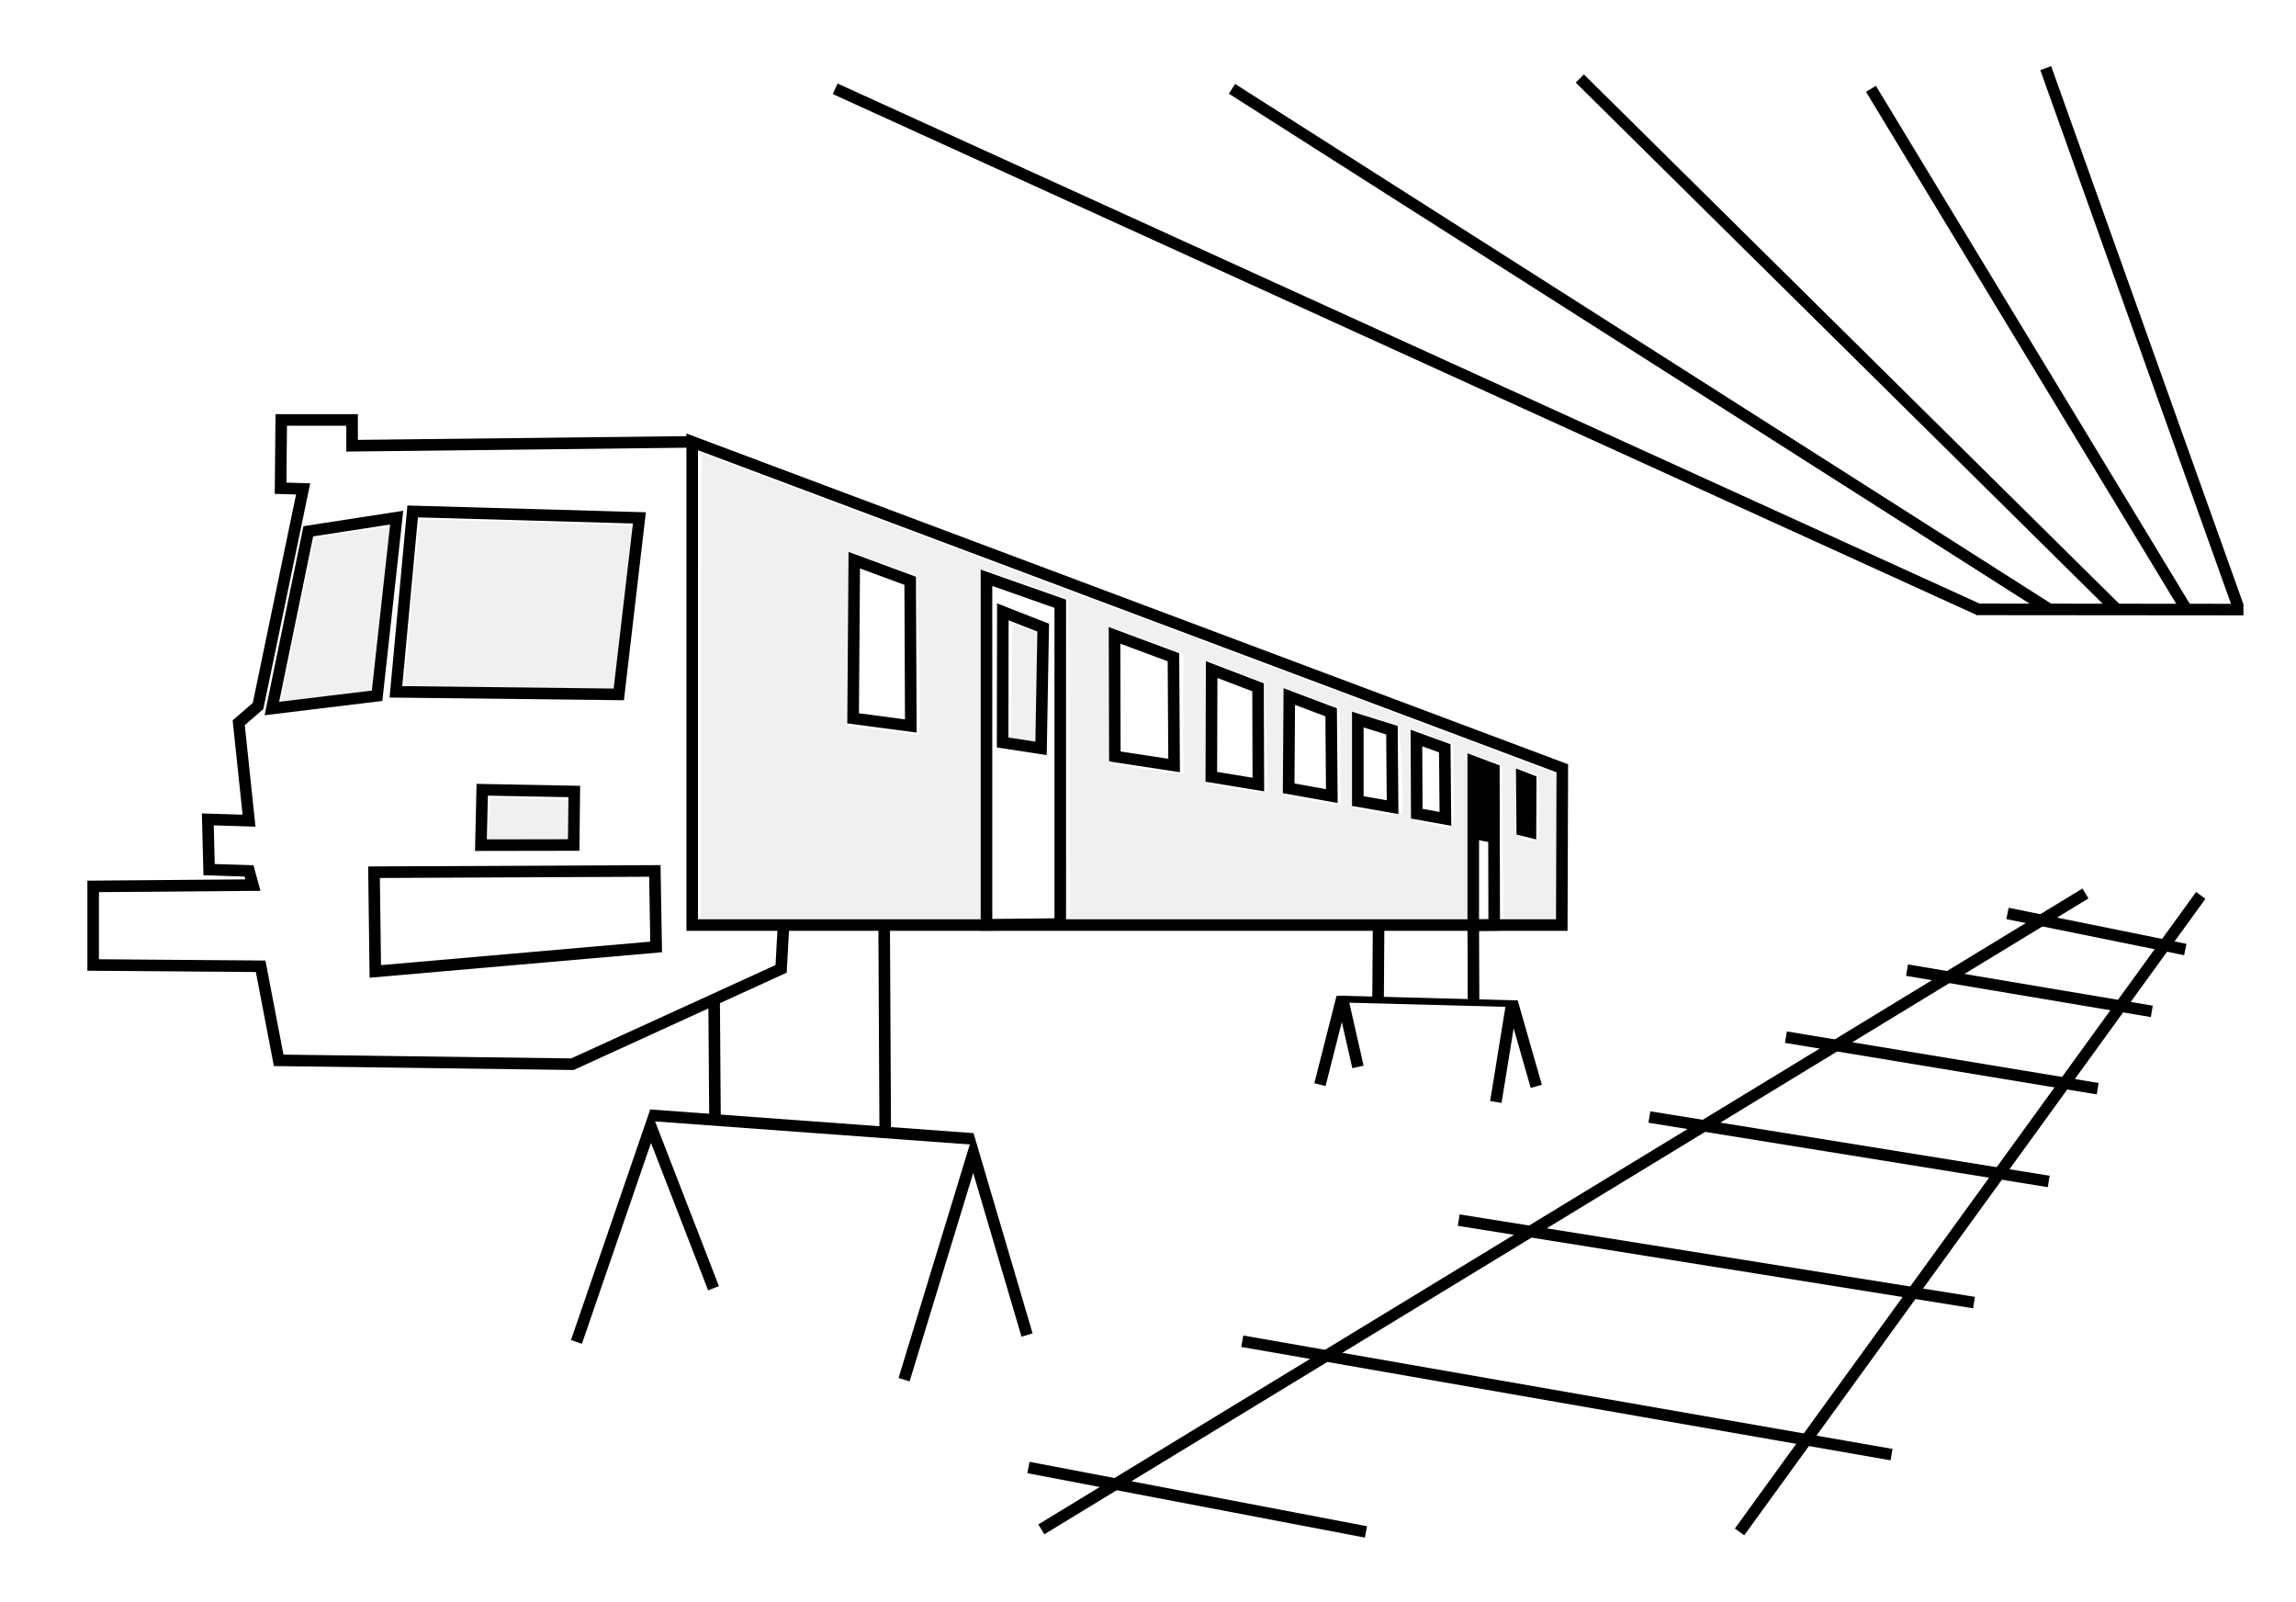 <?xml version="1.0" encoding="UTF-8" standalone="no"?>
<!-- Created with Inkscape (http://www.inkscape.org/) -->

<svg
   xmlns:dc="http://purl.org/dc/elements/1.1/"
   xmlns:cc="http://creativecommons.org/ns#"
   xmlns:rdf="http://www.w3.org/1999/02/22-rdf-syntax-ns#"
   xmlns:svg="http://www.w3.org/2000/svg"
   xmlns="http://www.w3.org/2000/svg"
   xmlns:sodipodi="http://sodipodi.sourceforge.net/DTD/sodipodi-0.dtd"
   xmlns:inkscape="http://www.inkscape.org/namespaces/inkscape"
   width="238.173mm"
   height="166.151mm"
   viewBox="0 0 238.173 166.151"
   version="1.1"
   id="svg8"
   inkscape:version="0.92.3 (2405546, 2018-03-11)"
   sodipodi:docname="Factory_V02_C.svg">
  <defs
     id="defs2" />
  <sodipodi:namedview
     id="base"
     pagecolor="#ffffff"
     bordercolor="#666666"
     borderopacity="1.0"
     inkscape:pageopacity="0.0"
     inkscape:pageshadow="2"
     inkscape:zoom="0.7"
     inkscape:cx="482.33577"
     inkscape:cy="464.27022"
     inkscape:document-units="mm"
     inkscape:current-layer="layer1"
     showgrid="false"
     inkscape:window-width="1920"
     inkscape:window-height="1001"
     inkscape:window-x="-9"
     inkscape:window-y="-9"
     inkscape:window-maximized="1" />
  <g
     inkscape:label="Ebene 1"
     inkscape:groupmode="layer"
     id="layer1"
     transform="translate(24.365,-57.67)">
    <path
       style="fill:none;stroke:#000000;stroke-width:1.2;stroke-linecap:butt;stroke-linejoin:miter;stroke-miterlimit:4;stroke-dasharray:none;stroke-opacity:1"
       d="m 139.515,65.812 55.749,55.12"
       id="path828"
       inkscape:connector-curvature="0"
       sodipodi:nodetypes="cc" />
    <path
       style="fill:none;stroke:#000000;stroke-width:1.2;stroke-linecap:butt;stroke-linejoin:miter;stroke-miterlimit:4;stroke-dasharray:none;stroke-opacity:1"
       d="m 169.716,66.881 32.701,53.957"
       id="path830"
       inkscape:connector-curvature="0"
       sodipodi:nodetypes="cc" />
    <path
       style="fill:none;stroke:#000000;stroke-width:1.2;stroke-linecap:butt;stroke-linejoin:miter;stroke-miterlimit:4;stroke-dasharray:none;stroke-opacity:1"
       d="m 187.846,64.736 19.933,55.782"
       id="path832"
       inkscape:connector-curvature="0"
       sodipodi:nodetypes="cc" />
    <path
       style="fill:none;stroke:#000000;stroke-width:1.2;stroke-linecap:butt;stroke-linejoin:miter;stroke-miterlimit:4;stroke-dasharray:none;stroke-opacity:1"
       d="m 103.433,66.881 84.888,54.051"
       id="path834"
       inkscape:connector-curvature="0"
       sodipodi:nodetypes="cc" />
    <path
       style="fill:none;stroke:#000000;stroke-width:1.2;stroke-linecap:butt;stroke-linejoin:miter;stroke-miterlimit:4;stroke-dasharray:none;stroke-opacity:1"
       d="M 156.085,216.552 203.927,150.536"
       id="path836"
       inkscape:connector-curvature="0"
       sodipodi:nodetypes="cc" />
    <path
       style="fill:none;stroke:#000000;stroke-width:1.2;stroke-linecap:butt;stroke-linejoin:miter;stroke-miterlimit:4;stroke-dasharray:none;stroke-opacity:1"
       d="M 83.655,216.285 191.966,150.336"
       id="path838"
       inkscape:connector-curvature="0"
       sodipodi:nodetypes="cc" />
    <path
       style="fill:none;stroke:#000000;stroke-width:0;stroke-linecap:butt;stroke-linejoin:miter;stroke-miterlimit:4;stroke-dasharray:none;stroke-opacity:1"
       d="M 171.854,208.534 104.502,196.774"
       id="path840"
       inkscape:connector-curvature="0" />
    <path
       style="fill:none;stroke:#000000;stroke-width:1.2;stroke-linecap:butt;stroke-linejoin:miter;stroke-miterlimit:4;stroke-dasharray:none;stroke-opacity:1"
       d="M 171.854,208.534 104.502,196.774"
       id="path844"
       inkscape:connector-curvature="0" />
    <path
       style="fill:none;stroke:#000000;stroke-width:1.2;stroke-linecap:butt;stroke-linejoin:miter;stroke-miterlimit:4;stroke-dasharray:none;stroke-opacity:1"
       d="m 180.407,192.765 -53.454,-8.553"
       id="path846"
       inkscape:connector-curvature="0" />
    <path
       style="fill:none;stroke:#000000;stroke-width:1.2;stroke-linecap:butt;stroke-linejoin:miter;stroke-miterlimit:4;stroke-dasharray:none;stroke-opacity:1"
       d="m 188.158,180.203 -41.427,-6.682"
       id="path848"
       inkscape:connector-curvature="0" />
    <path
       style="fill:none;stroke:#000000;stroke-width:1.2;stroke-linecap:butt;stroke-linejoin:miter;stroke-miterlimit:4;stroke-dasharray:none;stroke-opacity:1"
       d="m 193.236,170.582 -32.34,-5.345"
       id="path850"
       inkscape:connector-curvature="0" />
    <path
       style="fill:none;stroke:#000000;stroke-width:1.2;stroke-linecap:butt;stroke-linejoin:miter;stroke-miterlimit:4;stroke-dasharray:none;stroke-opacity:1"
       d="m 198.849,162.563 -25.391,-4.276"
       id="path852"
       inkscape:connector-curvature="0" />
    <path
       style="fill:none;stroke:#000000;stroke-width:1.2;stroke-linecap:butt;stroke-linejoin:miter;stroke-miterlimit:4;stroke-dasharray:none;stroke-opacity:1"
       d="m 202.323,156.149 -18.442,-3.742"
       id="path856"
       inkscape:connector-curvature="0" />
    <path
       style="fill:none;stroke:#000000;stroke-width:1.2;stroke-linecap:butt;stroke-linejoin:miter;stroke-miterlimit:4;stroke-dasharray:none;stroke-opacity:1"
       d="m 82.319,209.87 35.012,6.682"
       id="path858"
       inkscape:connector-curvature="0" />
    <path
       style="fill:none;stroke:#000000;stroke-width:1.2;stroke-linecap:butt;stroke-linejoin:miter;stroke-miterlimit:4;stroke-dasharray:none;stroke-opacity:1"
       d="m 180.674,120.869 27.681,0.024"
       id="path860"
       inkscape:connector-curvature="0"
       sodipodi:nodetypes="cc" />
    <path
       style="fill:none;stroke:#000000;stroke-width:1.2;stroke-linecap:butt;stroke-linejoin:miter;stroke-miterlimit:4;stroke-dasharray:none;stroke-opacity:1"
       d="M 181.005,120.94 62.274,66.881"
       id="path864"
       inkscape:connector-curvature="0"
       sodipodi:nodetypes="cc" />
    <path
       style="fill:none;stroke:#000000;stroke-width:1.2;stroke-linecap:butt;stroke-linejoin:miter;stroke-miterlimit:4;stroke-dasharray:none;stroke-opacity:1"
       d="m 47.44,103.497 90.259,33.857 -0.055,16.256 H 47.44 Z"
       id="path868"
       inkscape:connector-curvature="0"
       sodipodi:nodetypes="ccccc" />
    <path
       style="fill:none;stroke:#000000;stroke-width:1.2;stroke-linecap:butt;stroke-linejoin:miter;stroke-miterlimit:4;stroke-dasharray:none;stroke-opacity:1"
       d="m 56.928,153.343 -0.267,4.811 -21.649,9.889 -30.469,-0.401 -1.871,-9.755 -17.373,-0.134 v -8.152 l 16.571,-0.134 -0.401,-1.47 -4.143,-0.134 -0.134,-5.212 4.276,0.134 -1.069,-10.156 2.005,-1.737 4.677,-22.517 -2.339,-0.067 0.067,-7.083 h 7.35 v 2.673 l 35.28,-0.401"
       id="path870"
       inkscape:connector-curvature="0"
       sodipodi:nodetypes="cccccccccccccccccccc" />
    <path
       style="fill:none;stroke:#000000;stroke-width:1.2;stroke-linecap:butt;stroke-linejoin:miter;stroke-miterlimit:4;stroke-dasharray:none;stroke-opacity:1"
       d="m 14.433,148.131 29.132,-0.134 0.134,7.884 -29.132,2.539 z"
       id="path872"
       inkscape:connector-curvature="0"
       sodipodi:nodetypes="ccccc" />
    <path
       style="fill:none;stroke:#000000;stroke-width:1.2;stroke-linecap:butt;stroke-linejoin:miter;stroke-miterlimit:4;stroke-dasharray:none;stroke-opacity:1"
       d="m 35.209,139.759 -9.552,-0.181 -0.134,5.746 9.622,-0.016 z"
       id="path874"
       inkscape:connector-curvature="0"
       sodipodi:nodetypes="ccccc" />
    <path
       style="fill:none;stroke:#000000;stroke-width:1.2;stroke-linecap:butt;stroke-linejoin:miter;stroke-miterlimit:4;stroke-dasharray:none;stroke-opacity:1"
       d="m 18.442,110.713 -1.737,18.709 23.119,0.267 2.138,-18.308 z"
       id="path876"
       inkscape:connector-curvature="0" />
    <path
       style="fill:none;stroke:#000000;stroke-width:1.2;stroke-linecap:butt;stroke-linejoin:miter;stroke-miterlimit:4;stroke-dasharray:none;stroke-opacity:1"
       d="m 14.751,129.83 2.032,-18.474 -9.166,1.417 -3.78,18.379 z"
       id="path880"
       inkscape:connector-curvature="0" />
    <path
       style="fill:none;stroke:#000000;stroke-width:1.2;stroke-linecap:butt;stroke-linejoin:miter;stroke-miterlimit:4;stroke-dasharray:none;stroke-opacity:1"
       d="m 64.251,115.767 -0.119,16.403 5.984,0.794 -0.064,-15.058 z"
       id="path882"
       inkscape:connector-curvature="0"
       sodipodi:nodetypes="ccccc" />
    <path
       style="fill:none;stroke:#000000;stroke-width:1.2;stroke-linecap:butt;stroke-linejoin:miter;stroke-miterlimit:4;stroke-dasharray:none;stroke-opacity:1"
       d="m 79.663,121.126 -0.02,13.55 3.985,0.609 0.221,-12.519 z"
       id="path884"
       inkscape:connector-curvature="0"
       sodipodi:nodetypes="ccccc" />
    <path
       style="fill:none;stroke:#000000;stroke-width:1.2;stroke-linecap:butt;stroke-linejoin:miter;stroke-miterlimit:4;stroke-dasharray:none;stroke-opacity:1"
       d="m 91.249,123.565 0.033,12.562 6.147,0.935 -0.067,-11.225 z"
       id="path886"
       inkscape:connector-curvature="0"
       sodipodi:nodetypes="ccccc" />
    <path
       style="fill:none;stroke:#000000;stroke-width:1.2;stroke-linecap:butt;stroke-linejoin:miter;stroke-miterlimit:4;stroke-dasharray:none;stroke-opacity:1"
       d="m 101.324,127.112 -0.033,11.125 4.878,0.802 -0.033,-10.089 z"
       id="path888"
       inkscape:connector-curvature="0"
       sodipodi:nodetypes="ccccc" />
    <path
       style="fill:none;stroke:#000000;stroke-width:1.2;stroke-linecap:butt;stroke-linejoin:miter;stroke-miterlimit:4;stroke-dasharray:none;stroke-opacity:1"
       d="m 109.379,129.91 -0.067,9.521 4.477,0.802 -0.067,-8.686 z"
       id="path890"
       inkscape:connector-curvature="0"
       sodipodi:nodetypes="ccccc" />
    <path
       style="fill:none;stroke:#000000;stroke-width:1.2;stroke-linecap:butt;stroke-linejoin:miter;stroke-miterlimit:4;stroke-dasharray:none;stroke-opacity:1"
       d="m 116.486,132.299 v 8.452 l 3.608,0.635 -0.067,-7.985 z"
       id="path892"
       inkscape:connector-curvature="0"
       sodipodi:nodetypes="ccccc" />
    <path
       style="fill:none;stroke:#000000;stroke-width:1.2;stroke-linecap:butt;stroke-linejoin:miter;stroke-miterlimit:4;stroke-dasharray:none;stroke-opacity:1"
       d="m 122.568,134.211 0.033,7.851 2.973,0.535 -0.067,-7.317 z"
       id="path894"
       inkscape:connector-curvature="0"
       sodipodi:nodetypes="ccccc" />
    <path
       style="fill:none;stroke:#000000;stroke-width:1.2;stroke-linecap:butt;stroke-linejoin:miter;stroke-miterlimit:4;stroke-dasharray:none;stroke-opacity:1"
       d="m 134.397,143.966 0.024,-5.363 -0.921,-0.354 0.047,5.504 z"
       id="path904"
       inkscape:connector-curvature="0"
       sodipodi:nodetypes="ccccc" />
    <path
       style="fill:none;stroke:#000000;stroke-width:1.2;stroke-linecap:butt;stroke-linejoin:miter;stroke-miterlimit:4;stroke-dasharray:none;stroke-opacity:1"
       d="m 85.621,120.286 v 33.215 l -7.654,0.095 v -36.002 z"
       id="path906"
       inkscape:connector-curvature="0"
       sodipodi:nodetypes="ccccc" />
    <path
       style="fill:none;stroke:#000000;stroke-width:1.2;stroke-linecap:butt;stroke-linejoin:miter;stroke-miterlimit:4;stroke-dasharray:none;stroke-opacity:1"
       d="m 130.601,137.467 0.033,16.136 -2.172,0.033 1e-5,-16.972 z"
       id="path908"
       inkscape:connector-curvature="0"
       sodipodi:nodetypes="ccccc" />
    <path
       style="fill:none;stroke:#000000;stroke-width:1.2;stroke-linecap:butt;stroke-linejoin:miter;stroke-miterlimit:4;stroke-dasharray:none;stroke-opacity:1"
       d="m 69.418,200.763 7.182,-23.529 5.575,18.899 v 0"
       id="path910"
       inkscape:connector-curvature="0" />
    <path
       style="fill:none;stroke:#000000;stroke-width:1.2;stroke-linecap:butt;stroke-linejoin:miter;stroke-miterlimit:4;stroke-dasharray:none;stroke-opacity:1"
       d="m 35.431,196.848 7.7,-22.392 6.52,16.82"
       id="path912"
       inkscape:connector-curvature="0"
       sodipodi:nodetypes="ccc" />
    <path
       style="fill:none;stroke:#000000;stroke-width:1.2;stroke-linecap:butt;stroke-linejoin:miter;stroke-miterlimit:4;stroke-dasharray:none;stroke-opacity:1"
       d="m 43.035,173.333 33.535,2.457"
       id="path914"
       inkscape:connector-curvature="0"
       sodipodi:nodetypes="cc" />
    <path
       style="fill:none;stroke:#000000;stroke-width:1.2;stroke-linecap:butt;stroke-linejoin:miter;stroke-miterlimit:4;stroke-dasharray:none;stroke-opacity:1"
       d="M 67.463,174.939 67.352,153.61"
       id="path916"
       inkscape:connector-curvature="0"
       sodipodi:nodetypes="cc" />
    <path
       style="fill:none;stroke:#000000;stroke-width:1.2;stroke-linecap:butt;stroke-linejoin:miter;stroke-miterlimit:4;stroke-dasharray:none;stroke-opacity:1"
       d="m 49.807,174.167 -0.094,-12.94"
       id="path918"
       inkscape:connector-curvature="0"
       sodipodi:nodetypes="cc" />
    <path
       style="fill:none;stroke:#000000;stroke-width:1.2;stroke-linecap:butt;stroke-linejoin:miter;stroke-miterlimit:4;stroke-dasharray:none;stroke-opacity:1"
       d="m 130.805,171.959 1.685,-10.383 2.51,8.761"
       id="path920"
       inkscape:connector-curvature="0"
       sodipodi:nodetypes="ccc" />
    <path
       style="fill:none;stroke:#000000;stroke-width:1.2;stroke-linecap:butt;stroke-linejoin:miter;stroke-miterlimit:4;stroke-dasharray:none;stroke-opacity:1"
       d="m 112.558,170.164 2.302,-9.063 1.641,7.222"
       id="path922"
       inkscape:connector-curvature="0"
       sodipodi:nodetypes="ccc" />
    <path
       style="fill:none;stroke:#000000;stroke-width:0.7;stroke-linecap:butt;stroke-linejoin:miter;stroke-miterlimit:4;stroke-dasharray:none;stroke-opacity:1"
       d="m 114.509,161.285 18.312,0.484"
       id="path924"
       inkscape:connector-curvature="0"
       sodipodi:nodetypes="cc" />
    <path
       style="fill:none;stroke:#000000;stroke-width:1.2;stroke-linecap:butt;stroke-linejoin:miter;stroke-miterlimit:4;stroke-dasharray:none;stroke-opacity:1"
       d="m 128.491,161.991 -0.028,-8.354"
       id="path926"
       inkscape:connector-curvature="0"
       sodipodi:nodetypes="cc" />
    <path
       style="fill:none;stroke:#000000;stroke-width:1.2;stroke-linecap:butt;stroke-linejoin:miter;stroke-miterlimit:4;stroke-dasharray:none;stroke-opacity:1"
       d="m 118.586,161.688 0.055,-8.132"
       id="path928"
       inkscape:connector-curvature="0"
       sodipodi:nodetypes="cc" />
    <path
       style="fill:none;stroke:#000000;stroke-width:1.2;stroke-linecap:butt;stroke-linejoin:miter;stroke-miterlimit:4;stroke-dasharray:none;stroke-opacity:1"
       d="m 129.215,137.727 0.668,0.334 0.024,6.304 -0.753,-0.153 z"
       id="path861"
       inkscape:connector-curvature="0"
       sodipodi:nodetypes="ccccc" />
    <path
       style="opacity:1;fill:#000000;fill-opacity:0.059;stroke:none;stroke-width:9.545;stroke-linecap:butt;stroke-linejoin:round;stroke-miterlimit:4;stroke-dasharray:none;stroke-opacity:1;paint-order:normal"
       d="m 274.329,268.516 c 0,-50.003 0.229,-90.914 0.509,-90.914 0.384,0 324.184,121.303 333.094,124.784 1.625,0.635 1.768,2.969 1.768,28.867 v 28.176 h -10.592 -10.592 l -0.268,-29.95 -0.268,-29.95 -6.313,-2.361 -6.313,-2.361 v 32.311 32.311 h -78.279 -78.279 l -0.26,-62.377 -0.26,-62.377 -16.162,-5.758 c -8.889,-3.167 -16.503,-5.781 -16.92,-5.808 -0.417,-0.028 -0.758,30.633 -0.758,68.135 v 68.185 h -55.053 -55.053 z m 328.3,47.957 c 0,-13.922 0.519,-12.775 -6.819,-15.06 -2.216,-0.69 -2.273,-0.522 -2.273,6.788 0,4.123 0.29,10.267 0.644,13.653 0.543,5.196 0.977,6.222 2.778,6.577 5.949,1.17 5.67,1.759 5.67,-11.957 z m -33.563,-8.778 -0.278,-16.379 -7.855,-2.955 c -4.32,-1.625 -8.047,-2.764 -8.28,-2.53 -0.234,0.234 -0.108,8.354 0.279,18.045 l 0.704,17.62 6.061,1.16 c 10.682,2.045 9.684,3.638 9.369,-14.96 z m -19.98,6.53 c -0.002,-2.639 -0.296,-10.526 -0.653,-17.527 l -0.649,-12.728 -6.67,-2.086 c -3.669,-1.147 -7.703,-2.385 -8.966,-2.752 l -2.295,-0.666 0.275,18.987 0.275,18.987 6.061,1.162 c 3.334,0.639 7.538,1.22 9.344,1.291 3.262,0.129 3.283,0.099 3.279,-4.669 z m -24.47,-18.136 -0.275,-18.894 -10.102,-3.832 c -5.556,-2.107 -10.452,-3.833 -10.88,-3.835 -0.428,-0.002 -0.655,9.427 -0.505,20.953 l 0.273,20.956 8.586,1.651 c 4.722,0.908 9.619,1.706 10.881,1.772 l 2.295,0.122 z m -28.882,-7.837 -0.687,-21.175 -11.112,-4.188 -11.112,-4.188 -0.271,23.744 c -0.149,13.059 -0.093,23.922 0.125,24.14 0.781,0.781 22.384,3.984 23.057,3.418 0.378,-0.318 0.378,-10.107 0,-21.753 z m -32.507,-8.896 v -23.505 l -13.385,-4.95 c -7.361,-2.722 -13.953,-5.149 -14.647,-5.393 -0.99,-0.347 -1.263,5.361 -1.263,26.389 v 26.831 l 3.283,0.562 c 10.914,1.869 20.826,3.34 23.234,3.447 l 2.778,0.123 z m -103.038,-2.507 c -0.001,-5.973 -0.299,-19.993 -0.66,-31.156 l -0.658,-20.297 -12.807,-4.705 c -7.044,-2.588 -13.117,-4.705 -13.495,-4.705 -0.379,0 -0.569,15.338 -0.423,34.085 l 0.266,34.085 12.122,1.634 c 6.667,0.899 12.917,1.698 13.89,1.775 1.583,0.127 1.767,-0.994 1.765,-10.718 z"
       id="path859"
       inkscape:connector-curvature="0"
       transform="matrix(0.265,0,0,0.265,-24.365,57.67)" />
    <path
       style="opacity:1;fill:#000000;fill-opacity:0.059;stroke:none;stroke-width:6.749;stroke-linecap:butt;stroke-linejoin:round;stroke-miterlimit:4;stroke-dasharray:none;stroke-opacity:1;paint-order:normal"
       d="m 398.214,289.278 -2.5,-0.442 0.263,-22.143 c 0.145,-12.179 0.372,-22.263 0.505,-22.409 0.133,-0.147 2.264,0.543 4.737,1.532 l 4.495,1.798 0.219,15.969 c 0.121,8.783 0.013,18.299 -0.24,21.147 l -0.459,5.179 -2.26,-0.094 c -1.243,-0.052 -3.385,-0.293 -4.76,-0.536 z"
       id="path862"
       inkscape:connector-curvature="0"
       transform="matrix(0.265,0,0,0.265,-24.365,57.67)" />
    <path
       style="opacity:1;fill:#000000;fill-opacity:0.059;stroke:none;stroke-width:6.749;stroke-linecap:butt;stroke-linejoin:round;stroke-miterlimit:4;stroke-dasharray:none;stroke-opacity:1;paint-order:normal"
       d="m 199.075,269.159 c -22.116,-0.279 -40.375,-0.671 -40.575,-0.871 -0.409,-0.409 5.398,-64.266 5.89,-64.781 0.445,-0.464 82.4,1.881 82.891,2.372 0.222,0.222 -1.106,13.353 -2.951,29.18 -4.085,35.042 -4.063,34.877 -4.606,34.727 -0.241,-0.067 -18.534,-0.349 -40.65,-0.628 z"
       id="path865"
       inkscape:connector-curvature="0"
       transform="matrix(0.265,0,0,0.265,-24.365,57.67)" />
    <path
       style="opacity:1;fill:#000000;fill-opacity:0.059;stroke:none;stroke-width:6.749;stroke-linecap:butt;stroke-linejoin:round;stroke-miterlimit:4;stroke-dasharray:none;stroke-opacity:1;paint-order:normal"
       d="m 114.363,252.906 c 2.489,-12.06 5.415,-26.389 6.502,-31.842 1.636,-8.206 2.224,-10.014 3.412,-10.493 1.9,-0.765 27.448,-4.533 27.87,-4.11 0.355,0.355 -6.444,63.342 -6.883,63.771 -0.146,0.142 -7.336,1.094 -15.979,2.114 -8.643,1.02 -16.554,1.997 -17.581,2.171 l -1.867,0.316 z"
       id="path867"
       inkscape:connector-curvature="0"
       transform="matrix(0.265,0,0,0.265,-24.365,57.67)" />
    <path
       style="opacity:1;fill:#000000;fill-opacity:0.059;stroke:none;stroke-width:6.749;stroke-linecap:butt;stroke-linejoin:round;stroke-miterlimit:4;stroke-dasharray:none;stroke-opacity:1;paint-order:normal"
       d="m 191.404,320.443 c 0.284,-4.42 0.578,-8.101 0.653,-8.18 0.075,-0.08 6.955,0.051 15.289,0.291 l 15.153,0.435 v 7.745 7.745 h -15.806 -15.806 z"
       id="path869"
       inkscape:connector-curvature="0"
       transform="matrix(0.265,0,0,0.265,-24.365,57.67)" />
  </g>
</svg>

